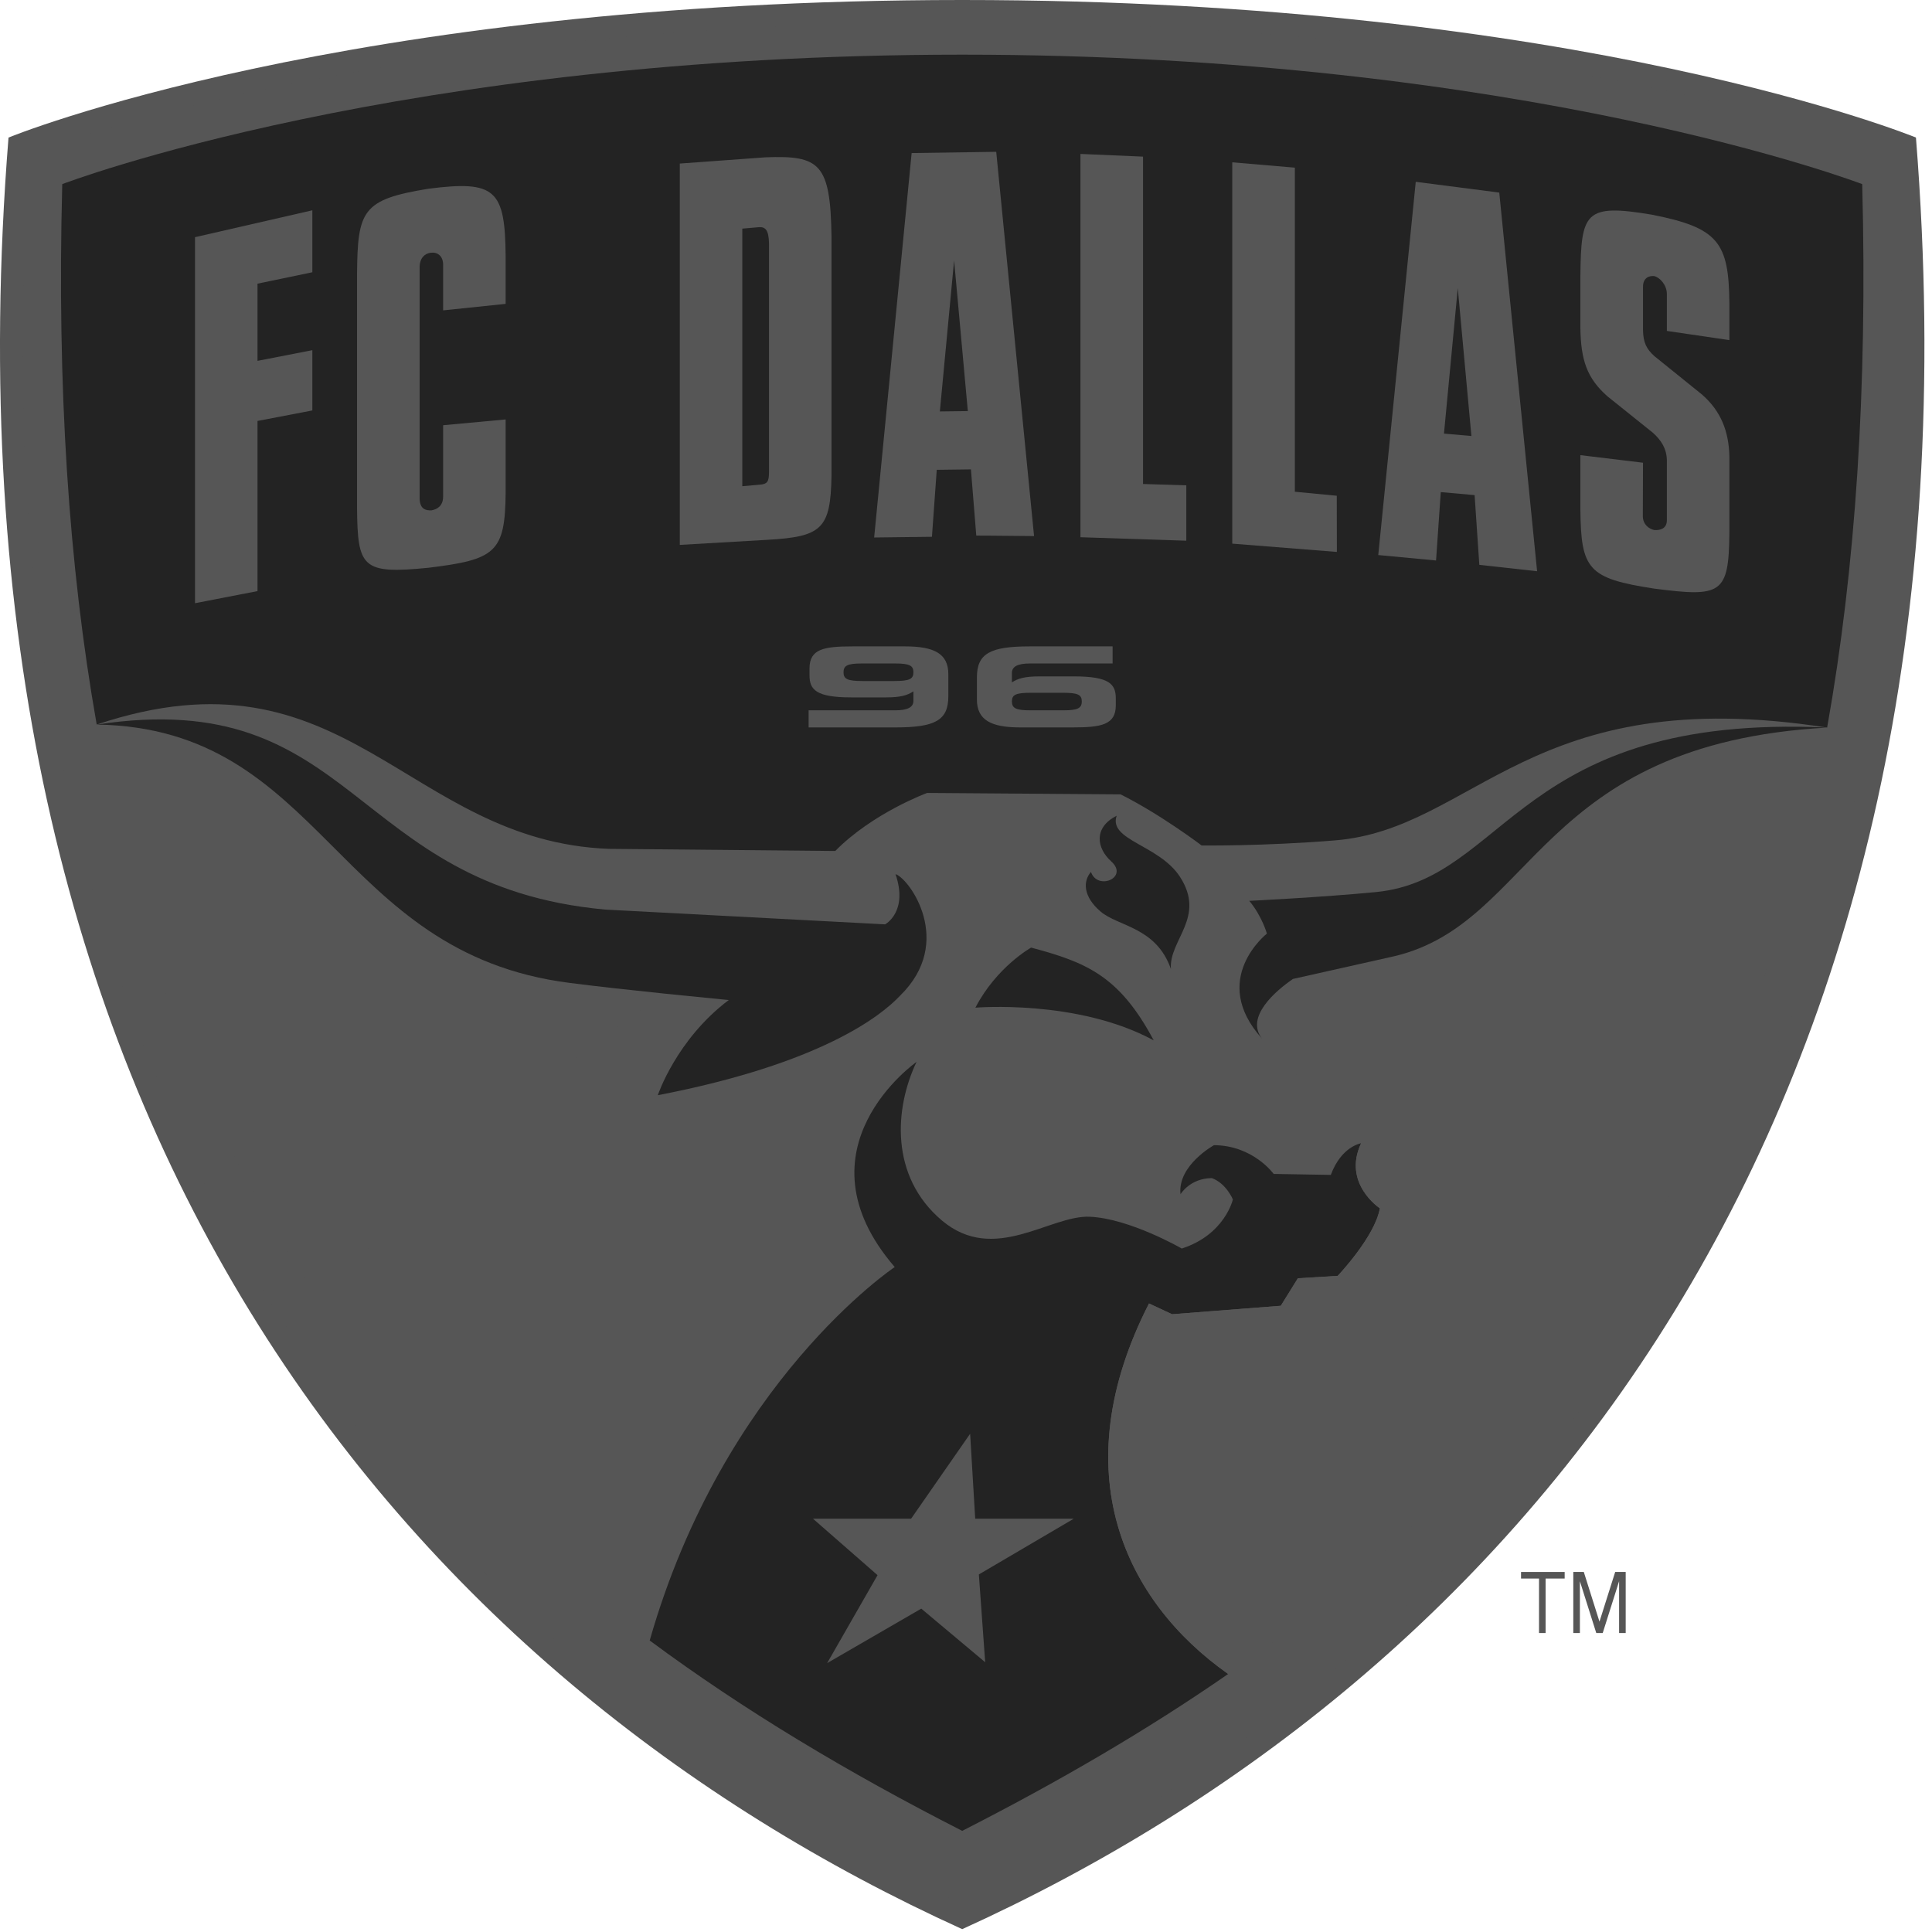 <svg width="158" height="158" viewBox="0 0 158 158" fill="none" xmlns="http://www.w3.org/2000/svg">
<g clip-path="url(#clip0_40_560)">
<path d="M156.687 11.25C156.687 11.25 129.361 9.15527e-05 78.691 9.15527e-05C28.02 9.15527e-05 0.696 11.25 0.696 11.25C-5.769 92.21 33.765 137.365 78.691 157.767C123.616 137.365 163.138 92.21 156.687 11.25Z" fill="#565656"/>
<path d="M78.691 1.842C122.961 1.842 149.506 10.583 154.932 12.556C155.332 17.919 155.539 23.178 155.539 28.321C155.539 58.243 148.785 84.399 135.385 106.255C122.325 127.554 102.729 144.64 78.691 155.728C54.65 144.639 35.052 127.553 21.992 106.255C8.595 84.405 1.841 58.259 1.841 28.349C1.841 23.197 2.05 17.929 2.451 12.556C7.876 10.583 34.419 1.842 78.691 1.842Z" fill="#565656"/>
<path d="M111.31 93.499C111.31 93.499 109.701 93.739 108.835 96.084L104.16 96.004C104.16 96.004 102.492 93.674 99.282 93.652C99.282 93.652 96.282 95.305 96.544 97.664C96.544 97.664 97.308 96.361 99.107 96.346C100.294 96.783 100.825 98.093 100.825 98.093C100.825 98.093 100.17 100.97 96.646 102.106C96.646 102.106 92.394 99.652 89.132 99.506C85.87 99.353 81.312 103.423 77.03 99.812C72.748 96.193 73.156 90.616 74.955 86.844C74.955 86.844 64.819 93.929 73.171 103.62C73.171 103.62 59.191 112.94 53.133 134.161C60.815 139.855 69.348 144.967 78.69 149.729C86.517 145.739 93.777 141.515 100.439 136.899C92.001 130.958 86.91 120.4 93.966 106.598L95.852 107.479L104.743 106.787L106.141 104.538L109.395 104.341C109.395 104.341 112.439 101.152 112.846 98.814C112.846 98.814 109.767 96.797 111.31 93.499Z" fill="#232323"/>
<path d="M152.293 15.058C152.293 15.058 124.715 4.471 78.69 4.471C32.665 4.471 5.091 15.058 5.091 15.058C4.654 31.659 5.615 46.28 7.909 59.255C28.347 52.411 33.218 68.808 49.82 69.42L68.307 69.594C71.387 66.471 75.821 64.847 75.821 64.847L91.643 64.964C94.935 66.609 98.269 69.143 98.269 69.143C98.269 69.143 103.279 69.209 109.17 68.728C120.623 67.803 125.152 55.709 149.424 59.503C151.754 46.462 152.73 31.761 152.293 15.058Z" fill="#232323"/>
<path d="M15.947 49.331L21.059 48.34V34.426L25.544 33.567V28.637L21.059 29.511V23.198L25.544 22.266C25.544 20.548 25.544 18.909 25.544 17.198L15.947 19.397V49.331Z" fill="#565656"/>
<path d="M35.031 15.436C29.614 16.317 29.243 17.206 29.199 22.441V41.518C29.243 46.425 29.599 46.971 35.031 46.433C40.521 45.763 41.308 45.188 41.352 40.302V34.302L36.24 34.775V40.593C36.24 41.401 35.73 41.656 35.286 41.736C34.871 41.751 34.318 41.685 34.318 40.731V21.858C34.318 21.101 34.74 20.73 35.213 20.672C35.752 20.591 36.24 20.912 36.24 21.654V25.382L41.352 24.851V20.992C41.308 15.516 40.536 14.73 35.031 15.436Z" fill="#565656"/>
<path d="M62.598 12.866L55.594 13.376V44.562L62.758 44.147C67.215 43.892 67.928 43.258 68.001 38.904V19.346C67.914 13.376 67.054 12.691 62.598 12.866ZM62.89 38.642C62.875 39.341 62.795 39.596 62.11 39.639L60.705 39.763V18.698L62.11 18.575C62.591 18.567 62.868 18.8 62.89 19.915V38.642Z" fill="#565656"/>
<path d="M74.554 12.517L71.489 43.957L76.214 43.899L76.608 38.423L79.403 38.387L79.84 43.797L84.566 43.84L81.472 12.415L74.554 12.517ZM76.862 33.647L78.027 21.298L79.149 33.618L76.862 33.647Z" fill="#565656"/>
<path d="M93.478 12.808L88.36 12.589V43.935L97.017 44.219V39.69L93.478 39.581V12.808Z" fill="#565656"/>
<path d="M105.893 40.215V13.711L100.774 13.274V44.459L109.33 45.137L109.322 40.542L105.893 40.215Z" fill="#565656"/>
<path d="M115.781 14.869L112.715 45.392L117.441 45.836L117.827 40.244L120.594 40.491L120.98 46.193L125.705 46.717L122.611 15.75L115.781 14.869ZM118.089 35.46L119.218 23.562L120.332 35.657L118.089 35.46Z" fill="#565656"/>
<path d="M141.429 27.814V24.8C141.385 19.812 140.526 18.625 135.08 17.555C129.608 16.638 129.295 17.359 129.244 22.616V26.832C129.288 29.453 129.776 30.924 131.454 32.409L135.153 35.373C135.866 35.999 136.303 36.705 136.318 37.651V42.537C136.318 43.273 135.721 43.375 135.284 43.346C134.862 43.258 134.352 42.894 134.352 42.21L134.366 37.841L129.244 37.222V41.663C129.295 46.571 129.863 47.306 135.284 48.137C140.789 48.85 141.385 48.588 141.429 43.564V37.324C141.385 35.307 140.759 33.632 139.187 32.263L135.298 29.125C134.658 28.543 134.381 28.033 134.366 26.977V23.453C134.366 22.718 134.862 22.535 135.284 22.579C135.721 22.681 136.318 23.278 136.318 24.057V27.064L141.429 27.814Z" fill="#565656"/>
<path d="M87.813 124.201H79.753L79.338 117.254L74.51 124.201H66.487L71.766 128.817L67.644 136.011L75.341 131.555L80.569 135.938L80.052 128.759L87.813 124.201Z" fill="#565656"/>
<path d="M114.055 78.194L105.74 80.058C104.298 81.048 101.816 83.181 103.214 84.944L111.31 93.499C109.767 96.797 112.846 98.815 112.846 98.815C112.439 101.152 109.395 104.341 109.395 104.341L106.141 104.538L104.743 106.787L95.852 107.479L93.966 106.598C86.91 120.4 92.001 130.958 100.439 136.899C126.098 119.118 142.958 95.734 149.424 59.503C125.742 60.828 125.545 75.449 114.055 78.194Z" fill="#565656"/>
<path d="M46.609 80.385C27.35 77.954 26.491 59.554 7.909 59.255C11.258 78.208 17.447 93.652 26.243 106.62C36.59 94.009 47.693 85.672 54.429 81.267C51.604 80.975 48.866 80.677 46.609 80.385Z" fill="#565656"/>
<path d="M96.493 71.699C94.789 69.085 90.624 68.721 91.323 66.711C89.415 67.672 89.677 69.369 90.872 70.439C92.35 71.772 89.75 72.864 89.219 71.306C88.564 72.063 88.564 73.308 89.998 74.538C91.425 75.776 94.556 75.798 95.758 79.249C95.575 76.868 98.656 75.026 96.493 71.699Z" fill="#232323"/>
<path d="M112.548 72.951C108.15 73.381 102.165 73.672 102.165 73.672C103.214 74.924 103.607 76.352 103.607 76.352C103.607 76.352 98.837 80.094 103.214 84.944C101.816 83.181 104.298 81.048 105.74 80.058L114.055 78.194C125.545 75.449 125.742 60.828 149.424 59.503C124.176 58.323 123.244 71.895 112.548 72.951Z" fill="#232323"/>
<path d="M73.236 71.488C74.292 74.582 72.384 75.594 72.384 75.594L49.477 74.385C28.544 72.456 29.199 56.015 7.909 59.255C26.491 59.554 27.35 77.953 46.609 80.385C48.866 80.677 51.604 80.975 54.429 81.267C56.147 81.441 57.902 81.616 59.599 81.783C55.317 85.001 53.795 89.567 53.795 89.567C67.164 86.99 72.079 83.058 73.608 81.427C78.108 77.043 74.365 71.837 73.236 71.488Z" fill="#232323"/>
<path d="M84.326 77.495C84.326 77.495 81.501 79.067 79.768 82.409C79.768 82.409 88.105 81.696 94.352 85.082C91.541 79.796 88.826 78.696 84.326 77.495Z" fill="#232323"/>
<path d="M124.391 129.094H125.862V133.55H126.4V129.094H127.959V128.555H124.391V129.094Z" fill="#565656"/>
<path d="M132.091 128.555L130.806 132.618L129.524 128.555H128.665V133.55H129.204V129.312L130.544 133.55H131.071L132.411 129.312V133.55H132.95V128.555H132.091Z" fill="#565656"/>
<path d="M74.03 52.862H69.727C67.39 52.862 66.203 53.066 66.203 54.661V55.228C66.203 56.394 66.72 57.034 69.633 57.034H72.45C73.637 57.034 74.205 56.867 74.7 56.539V57.311C74.7 57.821 74.263 58.09 73.222 58.09H66.13V59.488H73.237C76.47 59.488 77.555 58.913 77.555 56.947V55.134C77.555 53.452 76.39 52.862 74.03 52.862ZM73.15 55.694H70.513C69.298 55.694 68.984 55.527 68.984 54.981C68.984 54.428 69.312 54.26 70.463 54.26H73.215C74.373 54.26 74.7 54.428 74.7 54.981C74.7 55.527 74.387 55.694 73.15 55.694Z" fill="#565656"/>
<path d="M87.822 55.316H85.003C83.817 55.316 83.249 55.483 82.754 55.804V55.039C82.754 54.53 83.191 54.26 84.225 54.26H90.989V52.862H84.21C80.984 52.862 79.892 53.437 79.892 55.403V57.209C79.892 58.898 81.072 59.488 83.424 59.488H87.72C90.064 59.488 91.251 59.277 91.251 57.682V57.122C91.251 55.949 90.734 55.316 87.822 55.316ZM86.984 58.09H84.239C83.081 58.09 82.754 57.915 82.754 57.362C82.754 56.816 83.074 56.656 84.29 56.656H86.933C88.156 56.656 88.469 56.816 88.469 57.362C88.469 57.915 88.142 58.09 86.984 58.09Z" fill="#565656"/>
</g>
<defs>
<clipPath id="clip0_40_560">
<rect width="157.381" height="157.767" fill="white"/>
</clipPath>
</defs>
</svg>
